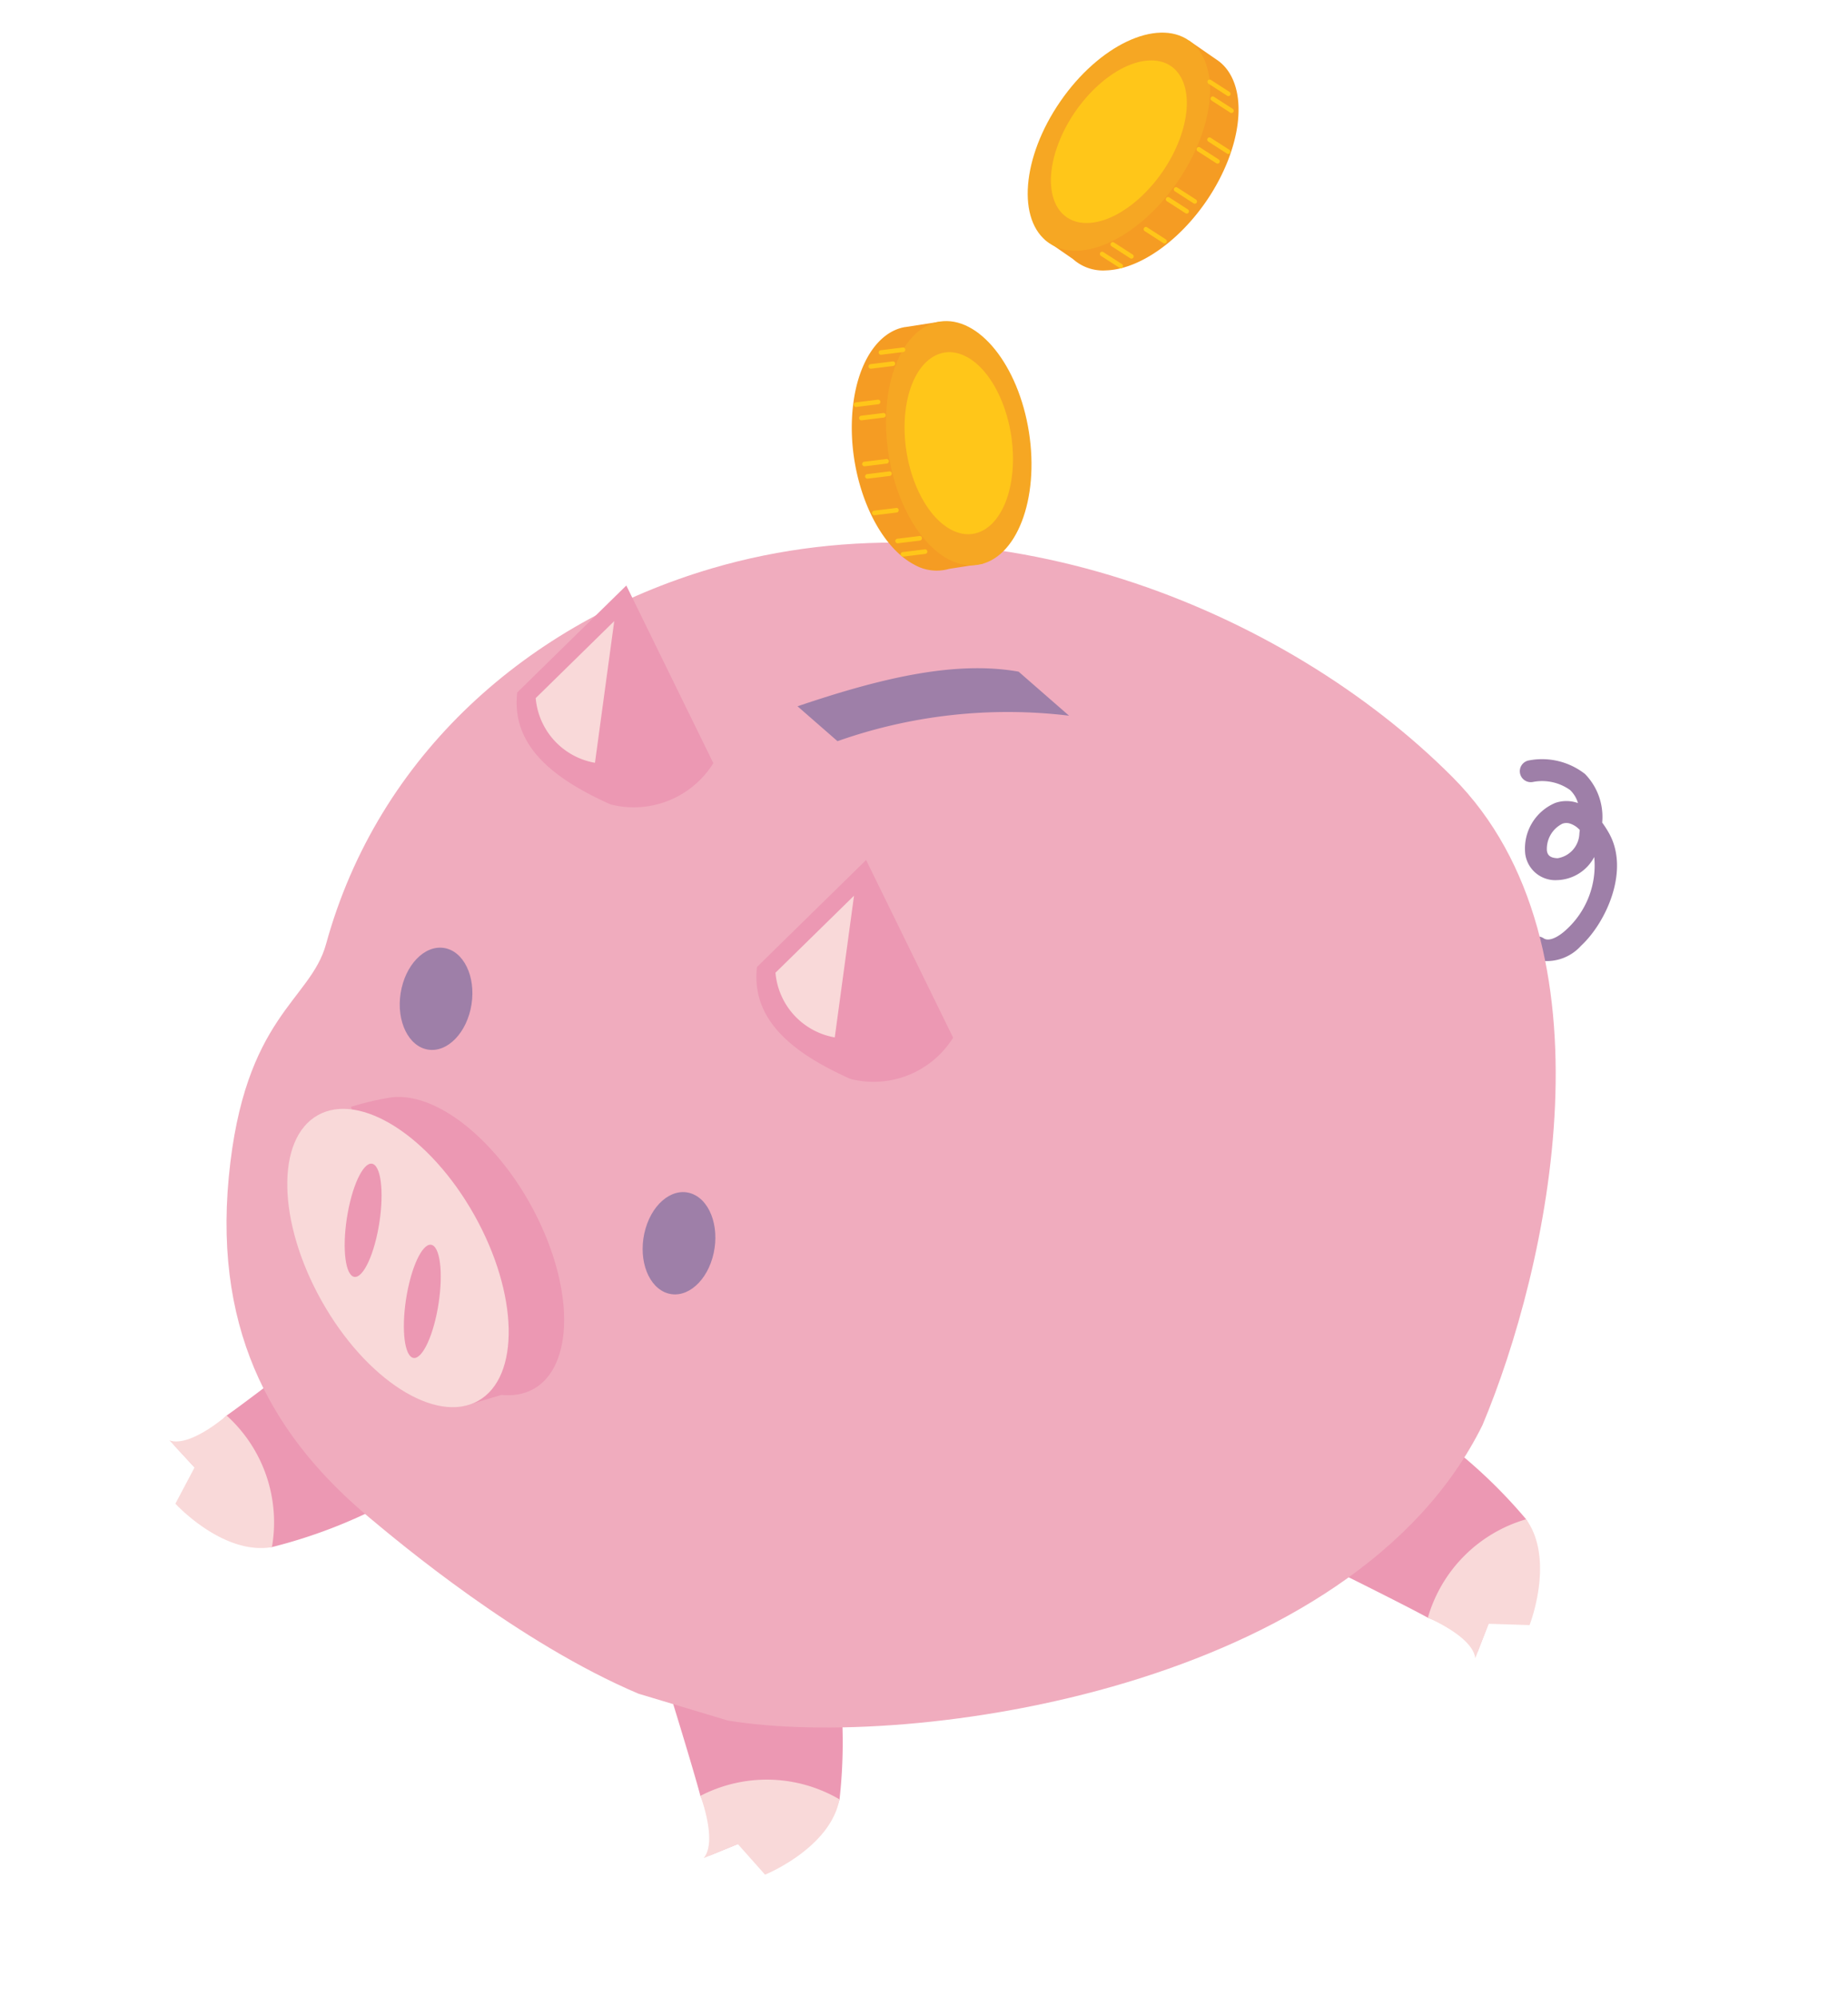 <svg xmlns="http://www.w3.org/2000/svg" width="120" height="129.653" viewBox="0 0 120 129.653">
  <g id="グループ_18038" data-name="グループ 18038" transform="translate(-442 -1421.347)">
    <circle id="楕円形_2673" data-name="楕円形 2673" cx="60" cy="60" r="60" transform="translate(442 1431)" fill="rgba(239,239,239,0)"/>
    <g id="グループ_17837" data-name="グループ 17837" transform="translate(-713.064 850.154)">
      <path id="パス_21987" data-name="パス 21987" d="M1401.681,715.935a1.871,1.871,0,0,1-.66-.281.711.711,0,1,1,.794-1.18c.37.247,1-.122,1.461-.551a5.629,5.629,0,0,0,1.824-4.725,2.815,2.815,0,0,1-2.421,1.5,1.969,1.969,0,0,1-2.058-1.7,3.212,3.212,0,0,1,1.954-3.314,2.223,2.223,0,0,1,1.47.011,1.928,1.928,0,0,0-.509-.843,3.122,3.122,0,0,0-2.416-.527.711.711,0,0,1-.279-1.395,4.523,4.523,0,0,1,3.66.877,3.987,3.987,0,0,1,1.116,3.155,6.579,6.579,0,0,1,.436.677c1.368,2.417-.172,5.805-1.811,7.322A2.989,2.989,0,0,1,1401.681,715.935Zm1.779-8.928a.773.773,0,0,0-.42.025,1.827,1.827,0,0,0-1.013,1.755c.035.232.146.472.695.489a1.679,1.679,0,0,0,1.415-1.616c.009-.073.018-.145.025-.216A1.46,1.46,0,0,0,1403.459,707.006Z" transform="translate(-146.515 -82.366)" fill="#9e7fa8"/>
      <g id="グループ_17832" data-name="グループ 17832" transform="translate(1198.583 680.098)">
        <path id="パス_21988" data-name="パス 21988" d="M1252.917,863.143s1.567,5.071,1.961,6.6a6.962,6.962,0,0,1,.6,3.87l2.05-.839,1.626,1.828s3.892-1.918,4.759-4.632a33.263,33.263,0,0,0-.061-7.911Z" transform="translate(-1252.917 -862.054)" fill="#ec98b3"/>
        <path id="パス_21989" data-name="パス 21989" d="M1267.185,881.016a9.346,9.346,0,0,0-9.03-.226s1.13,2.958.209,4.044l2.225-.911,1.765,1.984S1266.584,884.195,1267.185,881.016Z" transform="translate(-1256.194 -873.105)" fill="#f9d9d9"/>
      </g>
      <g id="グループ_17833" data-name="グループ 17833" transform="translate(1241.65 664.423)">
        <path id="パス_21990" data-name="パス 21990" d="M1367.938,828.867s4.756,2.356,6.134,3.12a6.963,6.963,0,0,1,3.217,2.232l.8-2.064,2.445.079s1.289-4.143-.083-6.64a33.233,33.233,0,0,0-5.779-5.4Z" transform="translate(-1367.938 -820.191)" fill="#ec98b3"/>
        <path id="パス_21991" data-name="パス 21991" d="M1390.7,834.62a9.346,9.346,0,0,0-6.381,6.393s2.923,1.218,3.077,2.633l.872-2.241,2.655.086S1392.594,837.244,1390.7,834.62Z" transform="translate(-1378.187 -829.217)" fill="#f9d9d9"/>
      </g>
      <g id="グループ_17834" data-name="グループ 17834" transform="translate(1166.064 658.952)">
        <path id="パス_21992" data-name="パス 21992" d="M1175.777,805.578s-4.205,3.239-5.5,4.141a6.962,6.962,0,0,1-3.418,1.91l1.5,1.628-1.145,2.162s3.156,2.978,6,2.841a33.253,33.253,0,0,0,7.392-2.819Z" transform="translate(-1166.563 -805.578)" fill="#ec98b3"/>
        <path id="パス_21993" data-name="パス 21993" d="M1172.722,825.178a9.345,9.345,0,0,0-2.941-8.541s-2.377,2.091-3.717,1.608l1.631,1.767-1.243,2.347S1169.534,825.725,1172.722,825.178Z" transform="translate(-1166.064 -812.496)" fill="#f9d9d9"/>
      </g>
      <path id="パス_21994" data-name="パス 21994" d="M1208.52,741.748c12.025,1.971,40.6-2.152,49-19.186,4.268-10.159,8.934-31.144-1.941-42.058s-30.17-18.842-48.129-13.549h0c-11.849,3.492-21.643,12.078-25.026,24.387-1.013,3.688-5.319,4.671-6.315,15.118s3.169,17.121,9.114,22.1c1.968,1.647,9.744,8.162,17.487,11.443Z" transform="translate(-6.189 -58.854)" fill="#f0acbe"/>
      <path id="パス_21995" data-name="パス 21995" d="M1204.891,781.463l2.438-.726c1.866.188,3.33-.824,3.859-3.013.939-3.888-1.427-10.016-5.285-13.687-2.117-2.014-4.243-2.871-5.886-2.591a19.66,19.66,0,0,0-2.467.591Z" transform="translate(-19.697 -118.986)" fill="#ec98b3"/>
      <ellipse id="楕円形_2927" data-name="楕円形 2927" cx="5.687" cy="10.634" rx="5.687" ry="10.634" transform="translate(1170.743 646.376) rotate(-29.306)" fill="#f9d9d9"/>
      <path id="パス_21996" data-name="パス 21996" d="M1277.6,691.792a33.209,33.209,0,0,1,15.036-1.654l-3.276-2.859c-4.167-.74-9.028.444-14.356,2.248Z" transform="translate(-68.153 -72.481)" fill="#9e7fa8"/>
      <path id="パス_21997" data-name="パス 21997" d="M1267.906,727.253l7.085-6.945,5.651,11.534a6.087,6.087,0,0,1-6.677,2.676C1270.191,732.828,1267.517,730.679,1267.906,727.253Z" transform="translate(-63.687 -93.283)" fill="#ec98b3"/>
      <path id="パス_21998" data-name="パス 21998" d="M1275.027,735.7l1.251-9.2-5.1,5A4.668,4.668,0,0,0,1275.027,735.7Z" transform="translate(-65.758 -97.157)" fill="#f9d9d9"/>
      <path id="パス_21999" data-name="パス 21999" d="M1226.322,679.662l7.085-6.946,5.651,11.534a6.087,6.087,0,0,1-6.677,2.676C1228.607,685.237,1225.933,683.088,1226.322,679.662Z" transform="translate(-37.673 -63.511)" fill="#ec98b3"/>
      <path id="パス_22000" data-name="パス 22000" d="M1233.443,688.1l1.251-9.2-5.1,5A4.668,4.668,0,0,0,1233.443,688.1Z" transform="translate(-39.744 -67.385)" fill="#f9d9d9"/>
      <path id="パス_22001" data-name="パス 22001" d="M1208.854,791.529c-.417,1.978-1.172,3.207-1.685,2.746s-.592-2.438-.175-4.416,1.172-3.207,1.685-2.746S1209.271,789.552,1208.854,791.529Z" transform="translate(-25.437 -135.015)" fill="#ec98b3"/>
      <path id="パス_22002" data-name="パス 22002" d="M1252.675,782.173c-.512,1.756-1.9,2.75-3.1,2.221s-1.754-2.381-1.242-4.137,1.9-2.75,3.1-2.221S1253.187,780.418,1252.675,782.173Z" transform="translate(-51.349 -129.308)" fill="#9e7fa8"/>
      <ellipse id="楕円形_2928" data-name="楕円形 2928" cx="3.34" cy="2.33" rx="3.34" ry="2.33" transform="translate(1180.564 638.978) rotate(-81.153)" fill="#9e7fa8"/>
      <path id="パス_22003" data-name="パス 22003" d="M1198.59,777.471c-.417,1.978-1.172,3.207-1.685,2.746s-.592-2.438-.175-4.416,1.172-3.207,1.685-2.746S1199.007,775.493,1198.59,777.471Z" transform="translate(-19.016 -126.22)" fill="#ec98b3"/>
      <g id="グループ_17835" data-name="グループ 17835" transform="translate(1210.375 591.359)">
        <path id="パス_22004" data-name="パス 22004" d="M1292.931,642.669l-2.2.343a2.919,2.919,0,0,1-2.253-.266c-2.583-1.348-4.385-5.818-4.025-9.984.267-3.087,1.647-5.136,3.394-5.445v0l.021,0,.084-.013,2.16-.337.182,1.012c2.306,1.634,3.851,5.783,3.515,9.669a8.436,8.436,0,0,1-1.113,3.713Z" transform="translate(-1284.408 -626.247)" fill="#f59c23"/>
        <ellipse id="楕円形_2929" data-name="楕円形 2929" cx="4.614" cy="7.992" rx="4.614" ry="7.992" transform="translate(1.155 1.423) rotate(-8.872)" fill="#f6a723"/>
        <path id="パス_22005" data-name="パス 22005" d="M1297.566,632.545c1.926,1,3.269,4.336,3,7.441s-2.048,4.808-3.973,3.8-3.268-4.336-3-7.441S1295.641,631.54,1297.566,632.545Z" transform="translate(-1290.133 -629.559)" fill="#ffc619"/>
        <path id="パス_22006" data-name="パス 22006" d="M1289.069,631.791v-.006a.148.148,0,0,1,.129-.165l1.434-.177a.14.14,0,0,1,.165.129.148.148,0,0,1-.129.165l-1.434.176A.148.148,0,0,1,1289.069,631.791Z" transform="translate(-1287.323 -629.049)" fill="#ffc619"/>
        <path id="パス_22007" data-name="パス 22007" d="M1287.31,634.2v-.006a.148.148,0,0,1,.129-.165l1.434-.176a.139.139,0,0,1,.165.129.148.148,0,0,1-.129.165l-1.434.176A.148.148,0,0,1,1287.31,634.2Z" transform="translate(-1286.222 -630.554)" fill="#ffc619"/>
        <path id="パス_22008" data-name="パス 22008" d="M1286.72,653.277v-.006a.148.148,0,0,1,.129-.165l1.434-.176a.141.141,0,0,1,.165.129.148.148,0,0,1-.129.165l-1.434.176A.148.148,0,0,1,1286.72,653.277Z" transform="translate(-1285.853 -642.491)" fill="#ffc619"/>
        <path id="パス_22009" data-name="パス 22009" d="M1285.673,643.153v-.006a.148.148,0,0,1,.129-.165l1.434-.176a.14.14,0,0,1,.165.129.148.148,0,0,1-.129.165l-1.434.177A.148.148,0,0,1,1285.673,643.153Z" transform="translate(-1285.198 -636.157)" fill="#ffc619"/>
        <path id="パス_22010" data-name="パス 22010" d="M1291.959,664.479v-.006a.148.148,0,0,1,.129-.165l1.434-.176a.141.141,0,0,1,.165.129.148.148,0,0,1-.129.165l-1.434.176A.148.148,0,0,1,1291.959,664.479Z" transform="translate(-1289.131 -649.498)" fill="#ffc619"/>
        <path id="パス_22011" data-name="パス 22011" d="M1287.919,659.616v-.006a.148.148,0,0,1,.129-.165l1.434-.176a.138.138,0,0,1,.165.129.148.148,0,0,1-.129.165l-1.434.177A.149.149,0,0,1,1287.919,659.616Z" transform="translate(-1286.603 -646.456)" fill="#ffc619"/>
        <path id="パス_22012" data-name="パス 22012" d="M1292.89,666.79v-.006a.148.148,0,0,1,.129-.165l1.434-.176a.142.142,0,0,1,.165.129.148.148,0,0,1-.129.165l-1.434.176A.149.149,0,0,1,1292.89,666.79Z" transform="translate(-1289.713 -650.944)" fill="#ffc619"/>
        <path id="パス_22013" data-name="パス 22013" d="M1284.742,640.842v-.006a.148.148,0,0,1,.129-.165l1.434-.176a.145.145,0,0,1,.165.129.148.148,0,0,1-.129.165l-1.434.177A.148.148,0,0,1,1284.742,640.842Z" transform="translate(-1284.616 -634.712)" fill="#ffc619"/>
        <path id="パス_22014" data-name="パス 22014" d="M1286.21,651.129v-.006a.148.148,0,0,1,.129-.165l1.434-.176a.143.143,0,0,1,.165.129.149.149,0,0,1-.129.165l-1.434.176A.149.149,0,0,1,1286.21,651.129Z" transform="translate(-1285.534 -641.147)" fill="#ffc619"/>
      </g>
      <g id="グループ_17836" data-name="グループ 17836" transform="translate(1219.379 571.193)">
        <path id="パス_22015" data-name="パス 22015" d="M1317.866,591.137l1.831,1.265a2.92,2.92,0,0,0,2.145.741c2.912-.091,6.479-3.333,7.965-7.242,1.1-2.9.75-5.341-.689-6.379h0l-.017-.012-.07-.048-1.8-1.243-.6.833c-2.787.469-5.983,3.533-7.369,7.179a8.436,8.436,0,0,0-.612,3.828Z" transform="translate(-1314.343 -575.588)" fill="#f59c23"/>
        <ellipse id="楕円形_2930" data-name="楕円形 2930" cx="7.992" cy="4.614" rx="7.992" ry="4.614" transform="translate(0 13.151) rotate(-55.358)" fill="#f6a723"/>
        <path id="パス_22016" data-name="パス 22016" d="M1325.362,581.67c-2.171.067-4.828,2.484-5.937,5.4s-.247,5.22,1.924,5.153,4.828-2.484,5.936-5.4S1327.532,581.6,1325.362,581.67Z" transform="translate(-1315.016 -577.746)" fill="#ffc619"/>
        <path id="パス_22017" data-name="パス 22017" d="M1347.571,585.986l0-.005a.148.148,0,0,0-.045-.2l-1.215-.783a.141.141,0,0,0-.2.045.149.149,0,0,0,.044.2l1.215.783A.149.149,0,0,0,1347.571,585.986Z" transform="translate(-1331.998 -579.81)" fill="#ffc619"/>
        <path id="パス_22018" data-name="パス 22018" d="M1348.11,588.915l0-.005a.148.148,0,0,0-.044-.2l-1.215-.783a.138.138,0,0,0-.2.045.148.148,0,0,0,.044.2l1.215.783A.148.148,0,0,0,1348.11,588.915Z" transform="translate(-1332.335 -581.642)" fill="#ffc619"/>
        <path id="パス_22019" data-name="パス 22019" d="M1340.344,606.357l0-.005a.148.148,0,0,0-.044-.2l-1.215-.782a.141.141,0,0,0-.2.045.149.149,0,0,0,.045.2l1.215.782A.149.149,0,0,0,1340.344,606.357Z" transform="translate(-1327.477 -592.554)" fill="#ffc619"/>
        <path id="パス_22020" data-name="パス 22020" d="M1345.69,597.693l0-.005a.148.148,0,0,0-.044-.2l-1.215-.782a.14.14,0,0,0-.205.044.148.148,0,0,0,.045.2l1.215.782A.148.148,0,0,0,1345.69,597.693Z" transform="translate(-1330.821 -587.134)" fill="#ffc619"/>
        <path id="パス_22021" data-name="パス 22021" d="M1330.757,614.167l0-.005a.149.149,0,0,0-.045-.2l-1.215-.782a.141.141,0,0,0-.2.045.148.148,0,0,0,.044.2l1.215.782A.148.148,0,0,0,1330.757,614.167Z" transform="translate(-1321.479 -597.439)" fill="#ffc619"/>
        <path id="パス_22022" data-name="パス 22022" d="M1336.509,611.542l0-.005a.149.149,0,0,0-.044-.2l-1.215-.783a.138.138,0,0,0-.2.045.148.148,0,0,0,.044.2l1.215.783A.149.149,0,0,0,1336.509,611.542Z" transform="translate(-1325.078 -595.796)" fill="#ffc619"/>
        <path id="パス_22023" data-name="パス 22023" d="M1328.914,615.844l0-.005a.148.148,0,0,0-.044-.2l-1.215-.782a.143.143,0,0,0-.2.044.149.149,0,0,0,.044.2l1.215.782A.148.148,0,0,0,1328.914,615.844Z" transform="translate(-1320.326 -598.49)" fill="#ffc619"/>
        <path id="パス_22024" data-name="パス 22024" d="M1347.533,596.021l0-.006a.148.148,0,0,0-.044-.2l-1.215-.782a.145.145,0,0,0-.2.045.148.148,0,0,0,.044.2l1.215.782A.148.148,0,0,0,1347.533,596.021Z" transform="translate(-1331.974 -586.088)" fill="#ffc619"/>
        <path id="パス_22025" data-name="パス 22025" d="M1341.739,604.645l0-.005a.149.149,0,0,0-.045-.2l-1.215-.782a.143.143,0,0,0-.2.045.149.149,0,0,0,.044.2l1.215.782A.148.148,0,0,0,1341.739,604.645Z" transform="translate(-1328.349 -591.484)" fill="#ffc619"/>
      </g>
    </g>
  </g>
</svg>
